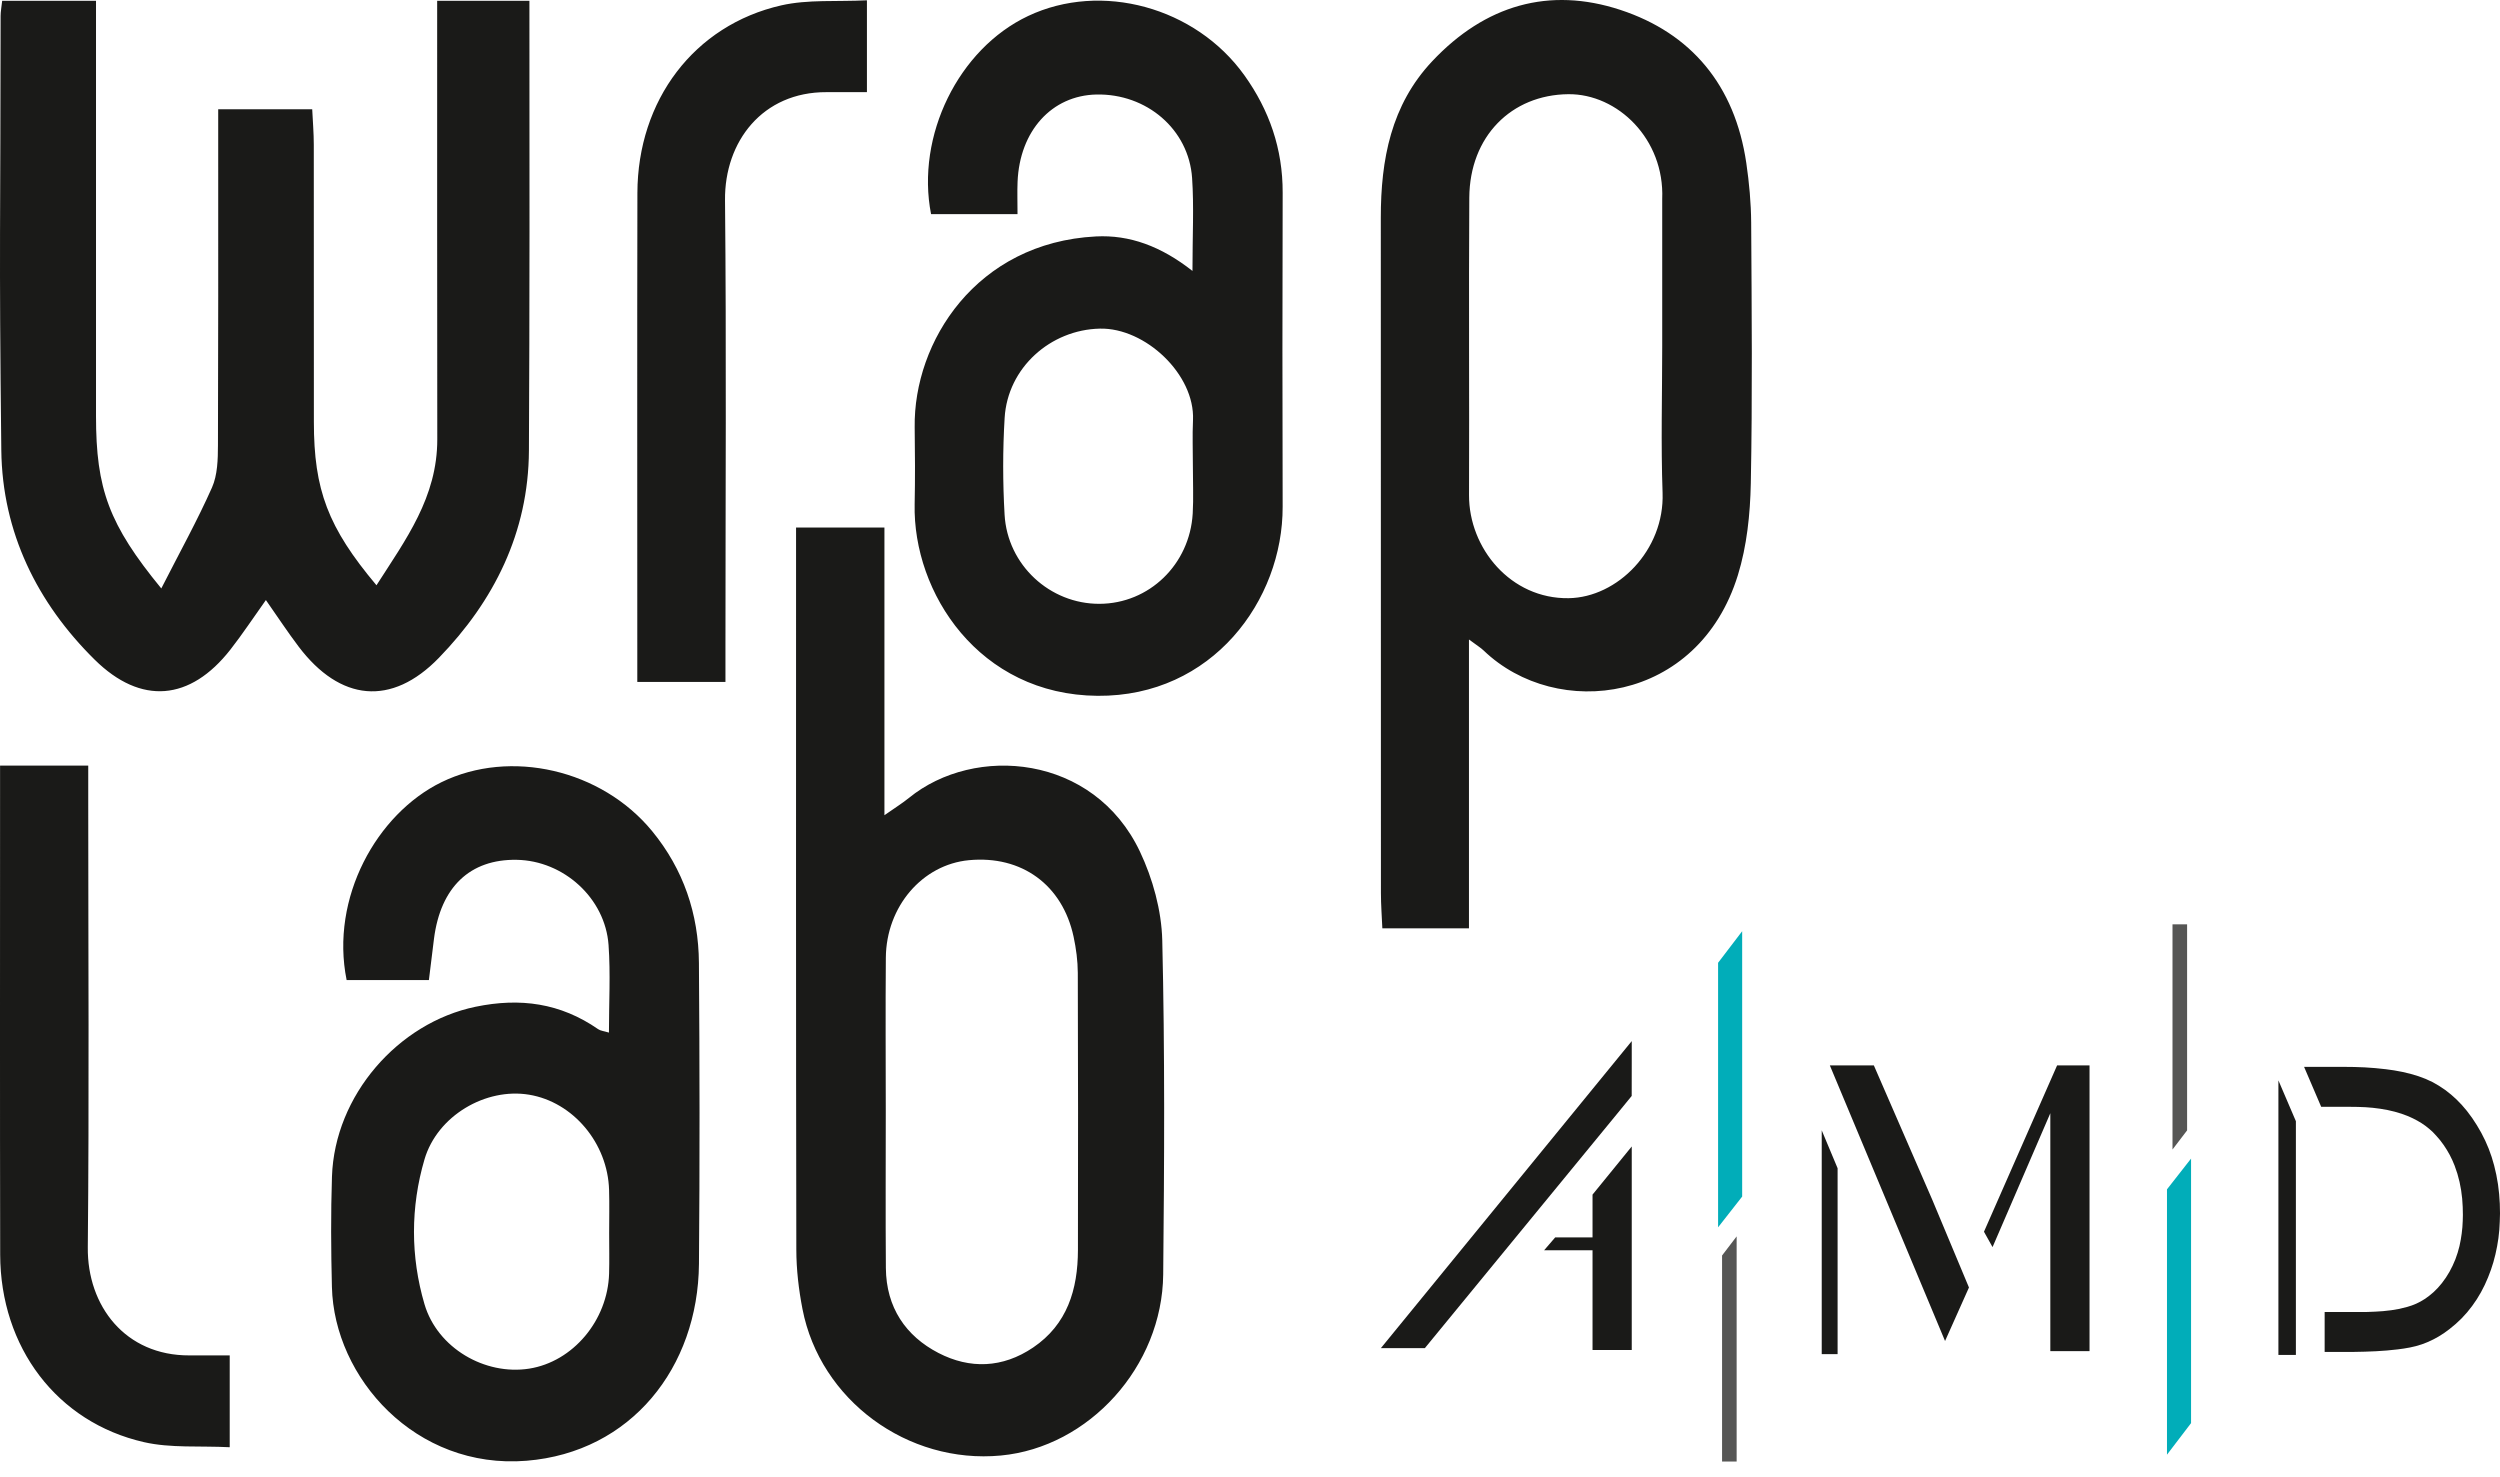 <svg width="149" height="88" viewBox="0 0 149 88" fill="none" xmlns="http://www.w3.org/2000/svg"><path d="M130.351 55.092V67.371L129.481 68.511V55.092H130.351Z" fill="#565655"/><path fill-rule="evenodd" clip-rule="evenodd" d="M129.152 70.885V86.699L130.587 84.818V69.052L129.152 70.885Z" fill="#01ADB9"/><path d="M102.635 87.107V74.828L103.504 73.689V87.107H102.635Z" fill="#565655"/><path fill-rule="evenodd" clip-rule="evenodd" d="M103.833 71.316V55.501L102.398 57.382V73.148L103.833 71.316Z" fill="#01ADB9"/><path d="M135.793 80.754V64.391L136.835 66.824V80.754H135.793ZM144.988 67.463L144.789 67.287L144.559 67.102L144.308 66.93L144.059 66.784L143.809 66.654L143.551 66.536L143.137 66.38L142.724 66.257L142.307 66.159L141.861 66.081L141.418 66.025L140.973 65.989L140.529 65.972L140.102 65.967H138.343L137.323 63.585H139.672L140.305 63.592L140.938 63.615L141.57 63.66L142.2 63.726L142.693 63.795L143.183 63.886L143.668 64.001L144.145 64.145L144.564 64.301L144.969 64.489L145.358 64.71L145.732 64.96L146.085 65.238L146.42 65.54L146.734 65.866L147.028 66.212L147.338 66.628L147.622 67.064L147.884 67.515L148.119 67.981L148.326 68.461L148.503 68.955L148.65 69.458L148.781 70.02L148.881 70.59L148.949 71.164L148.988 71.741L149 72.32L148.986 72.812L148.959 73.304L148.906 73.793L148.828 74.279L148.727 74.761L148.605 75.228L148.457 75.687L148.286 76.137L148.092 76.578L147.869 77.013L147.618 77.434L147.341 77.835L147.039 78.217L146.711 78.576L146.359 78.908L145.986 79.216L145.681 79.44L145.364 79.644L145.034 79.826L144.694 79.985L144.343 80.121L143.991 80.228L143.633 80.31L143.271 80.373L142.908 80.423L142.256 80.49L141.602 80.534L140.947 80.56L140.292 80.574H138.549V78.196H140.636L141.098 78.193L141.57 78.174L142.033 78.144L142.516 78.09L142.994 78.01L143.48 77.889L143.741 77.806L144.012 77.697L144.266 77.57L144.517 77.419L144.746 77.256L145.032 77.019L145.295 76.758L145.534 76.478L145.777 76.144L145.993 75.791L146.179 75.428L146.342 75.051L146.477 74.66L146.585 74.265L146.661 73.888L146.717 73.522L146.758 73.144L146.779 72.768L146.788 72.412L146.778 71.938L146.746 71.438L146.683 70.939L146.589 70.443L146.459 69.95L146.293 69.467L146.158 69.146L146.003 68.831L145.83 68.53L145.641 68.24L145.43 67.956L145.204 67.694L144.988 67.463Z" fill="#1A1A18"/><path d="M108.575 80.705V67.367L109.521 69.628V80.705H108.575ZM115.159 71.495L111.682 63.499H109.059L115.925 79.924L117.35 76.735L115.159 71.495ZM122.603 63.499L118.245 73.411L118.756 74.327L122.199 66.348V80.529H124.536V63.499H122.603Z" fill="#1A1A18"/><path d="M82.3 80.349L84.922 80.347L96.38 66.382L97.249 65.318L97.252 63.404V62.049L82.3 80.349ZM94.915 71.199V73.748L92.691 73.747L92.03 74.515H94.915V80.459H97.252V68.329L94.915 71.199Z" fill="#1A1A18"/><path d="M9.613 35.071C10.716 32.908 11.762 31.022 12.636 29.054C12.964 28.313 12.988 27.383 12.99 26.538C13.013 16.84 13.005 18.522 13.005 8.825V6.513H18.608C18.642 7.227 18.702 7.929 18.702 8.631C18.709 17.931 18.706 15.85 18.707 25.15C18.707 29.195 19.54 31.432 22.438 34.882C24.183 32.154 26.066 29.641 26.062 26.182C26.052 18.219 26.053 8.892 26.055 0.047H31.553C31.563 9.125 31.567 18.658 31.524 26.853C31.499 31.742 29.434 35.83 26.158 39.207C23.332 42.122 20.267 41.797 17.803 38.543C17.142 37.672 16.54 36.752 15.847 35.763C15.098 36.813 14.453 37.795 13.733 38.715C11.341 41.772 8.408 42.045 5.643 39.317C2.221 35.939 0.134 31.734 0.078 26.833C-0.065 14.413 0.032 13.37 0.036 0.949C0.037 0.693 0.087 0.437 0.129 0.047H5.722V2.105V24.801C5.722 29.148 6.488 31.261 9.613 35.071ZM0.004 45.63V47.29C0.004 56.45 -0.009 65.61 0.011 74.77C0.022 80.296 3.393 84.772 8.585 85.953C10.179 86.316 11.88 86.163 13.691 86.255V80.782C12.911 80.782 12.099 80.778 11.288 80.782C7.464 80.798 5.198 77.833 5.233 74.346C5.318 65.518 5.259 56.689 5.259 47.861V45.63H0.004ZM36.306 73.511C36.306 72.648 36.327 71.784 36.301 70.922C36.221 68.129 34.154 65.677 31.534 65.244C28.957 64.816 26.064 66.49 25.298 69.105C24.466 71.943 24.464 74.889 25.299 77.729C26.07 80.35 28.91 81.984 31.538 81.571C34.145 81.161 36.222 78.698 36.302 75.902C36.324 75.105 36.306 74.308 36.306 73.511ZM36.293 61.543C36.293 59.751 36.391 58.03 36.27 56.325C36.072 53.525 33.586 51.291 30.791 51.245C28.011 51.2 26.26 52.871 25.866 55.947C25.765 56.732 25.673 57.517 25.562 58.412H20.659C19.669 53.512 22.457 48.506 26.309 46.62C30.417 44.611 35.858 45.863 38.874 49.544C40.729 51.808 41.635 54.456 41.656 57.394C41.7 63.371 41.708 69.348 41.658 75.326C41.607 81.507 37.61 86.553 31.385 87.061C24.762 87.6 19.912 82.109 19.782 76.703C19.728 74.514 19.713 72.319 19.785 70.131C19.942 65.282 23.731 60.959 28.342 60.003C31.002 59.452 33.398 59.78 35.647 61.337C35.792 61.438 35.992 61.451 36.293 61.543ZM52.792 66.228C52.792 69.344 52.774 72.46 52.798 75.575C52.816 77.928 53.987 79.63 55.93 80.636C57.802 81.606 59.757 81.542 61.573 80.313C63.603 78.941 64.241 76.864 64.245 74.494C64.255 68.992 64.257 63.489 64.237 57.987C64.234 57.266 64.137 56.533 63.986 55.828C63.321 52.733 60.889 50.971 57.75 51.267C54.972 51.53 52.821 54.028 52.796 57.079C52.771 60.129 52.791 63.179 52.792 66.228ZM47.445 31.441H52.712V48.587C53.367 48.128 53.788 47.868 54.171 47.557C58.094 44.36 65.19 44.958 67.938 50.751C68.703 52.363 69.228 54.264 69.271 56.047C69.429 62.679 69.393 69.317 69.327 75.952C69.273 81.452 64.899 86.253 59.653 86.749C54.093 87.275 48.879 83.448 47.827 78.015C47.602 76.857 47.463 75.659 47.461 74.479C47.436 60.876 47.445 47.273 47.445 33.671V31.441ZM37.983 40.643V38.983C37.983 29.823 37.97 20.663 37.989 11.504C38.001 5.977 41.371 1.501 46.564 0.32C48.157 -0.042 49.859 0.11 51.669 0.018V5.492C50.89 5.492 50.078 5.495 49.267 5.492C45.443 5.476 43.177 8.44 43.211 11.928C43.297 20.755 43.238 29.584 43.237 38.412V40.643H37.983ZM71.096 27.815C71.096 26.887 71.061 25.957 71.103 25.031C71.221 22.323 68.265 19.526 65.551 19.586C62.616 19.651 60.057 21.907 59.876 24.906C59.761 26.821 59.763 28.755 59.873 30.672C60.044 33.681 62.579 35.998 65.526 35.988C68.486 35.979 70.911 33.645 71.086 30.599C71.139 29.674 71.094 28.743 71.096 27.815ZM71.071 16.148C71.071 14.046 71.165 12.32 71.049 10.61C70.852 7.707 68.338 5.573 65.351 5.633C62.685 5.687 60.769 7.801 60.647 10.841C60.623 11.428 60.644 12.018 60.644 12.762H55.491C54.58 8.1 57.122 2.917 61.274 0.954C65.638 -1.11 71.254 0.423 74.161 4.482C75.649 6.559 76.455 8.871 76.447 11.487C76.43 17.724 76.426 23.962 76.446 30.198C76.463 35.78 72.251 41.522 65.42 41.471C58.343 41.418 54.4 35.316 54.513 30.05C54.545 28.524 54.536 26.998 54.515 25.472C54.441 20.365 58.188 14.461 65.313 14.092C67.322 13.987 69.198 14.674 71.071 16.148ZM99.068 20.616V12.053C99.068 11.987 99.066 11.92 99.068 11.854C99.212 8.292 96.412 5.584 93.467 5.614C90.081 5.649 87.593 8.126 87.57 11.781C87.532 17.688 87.576 23.596 87.554 29.503C87.542 32.681 90.043 35.704 93.493 35.652C96.395 35.609 99.21 32.794 99.09 29.376C98.986 26.459 99.067 23.536 99.068 20.616ZM87.55 38.114V55.33H82.388C82.359 54.641 82.303 53.93 82.303 53.219C82.298 39.806 82.303 26.394 82.296 12.981C82.294 9.502 82.907 6.257 85.36 3.65C88.509 0.301 92.327 -0.805 96.57 0.588C100.789 1.974 103.4 5.075 104.08 9.718C104.252 10.892 104.362 12.087 104.37 13.273C104.401 18.451 104.448 23.632 104.348 28.809C104.312 30.641 104.113 32.544 103.578 34.278C101.22 41.924 92.791 42.964 88.425 38.77C88.248 38.6 88.033 38.473 87.55 38.114Z" fill="#1A1A18"/></svg>